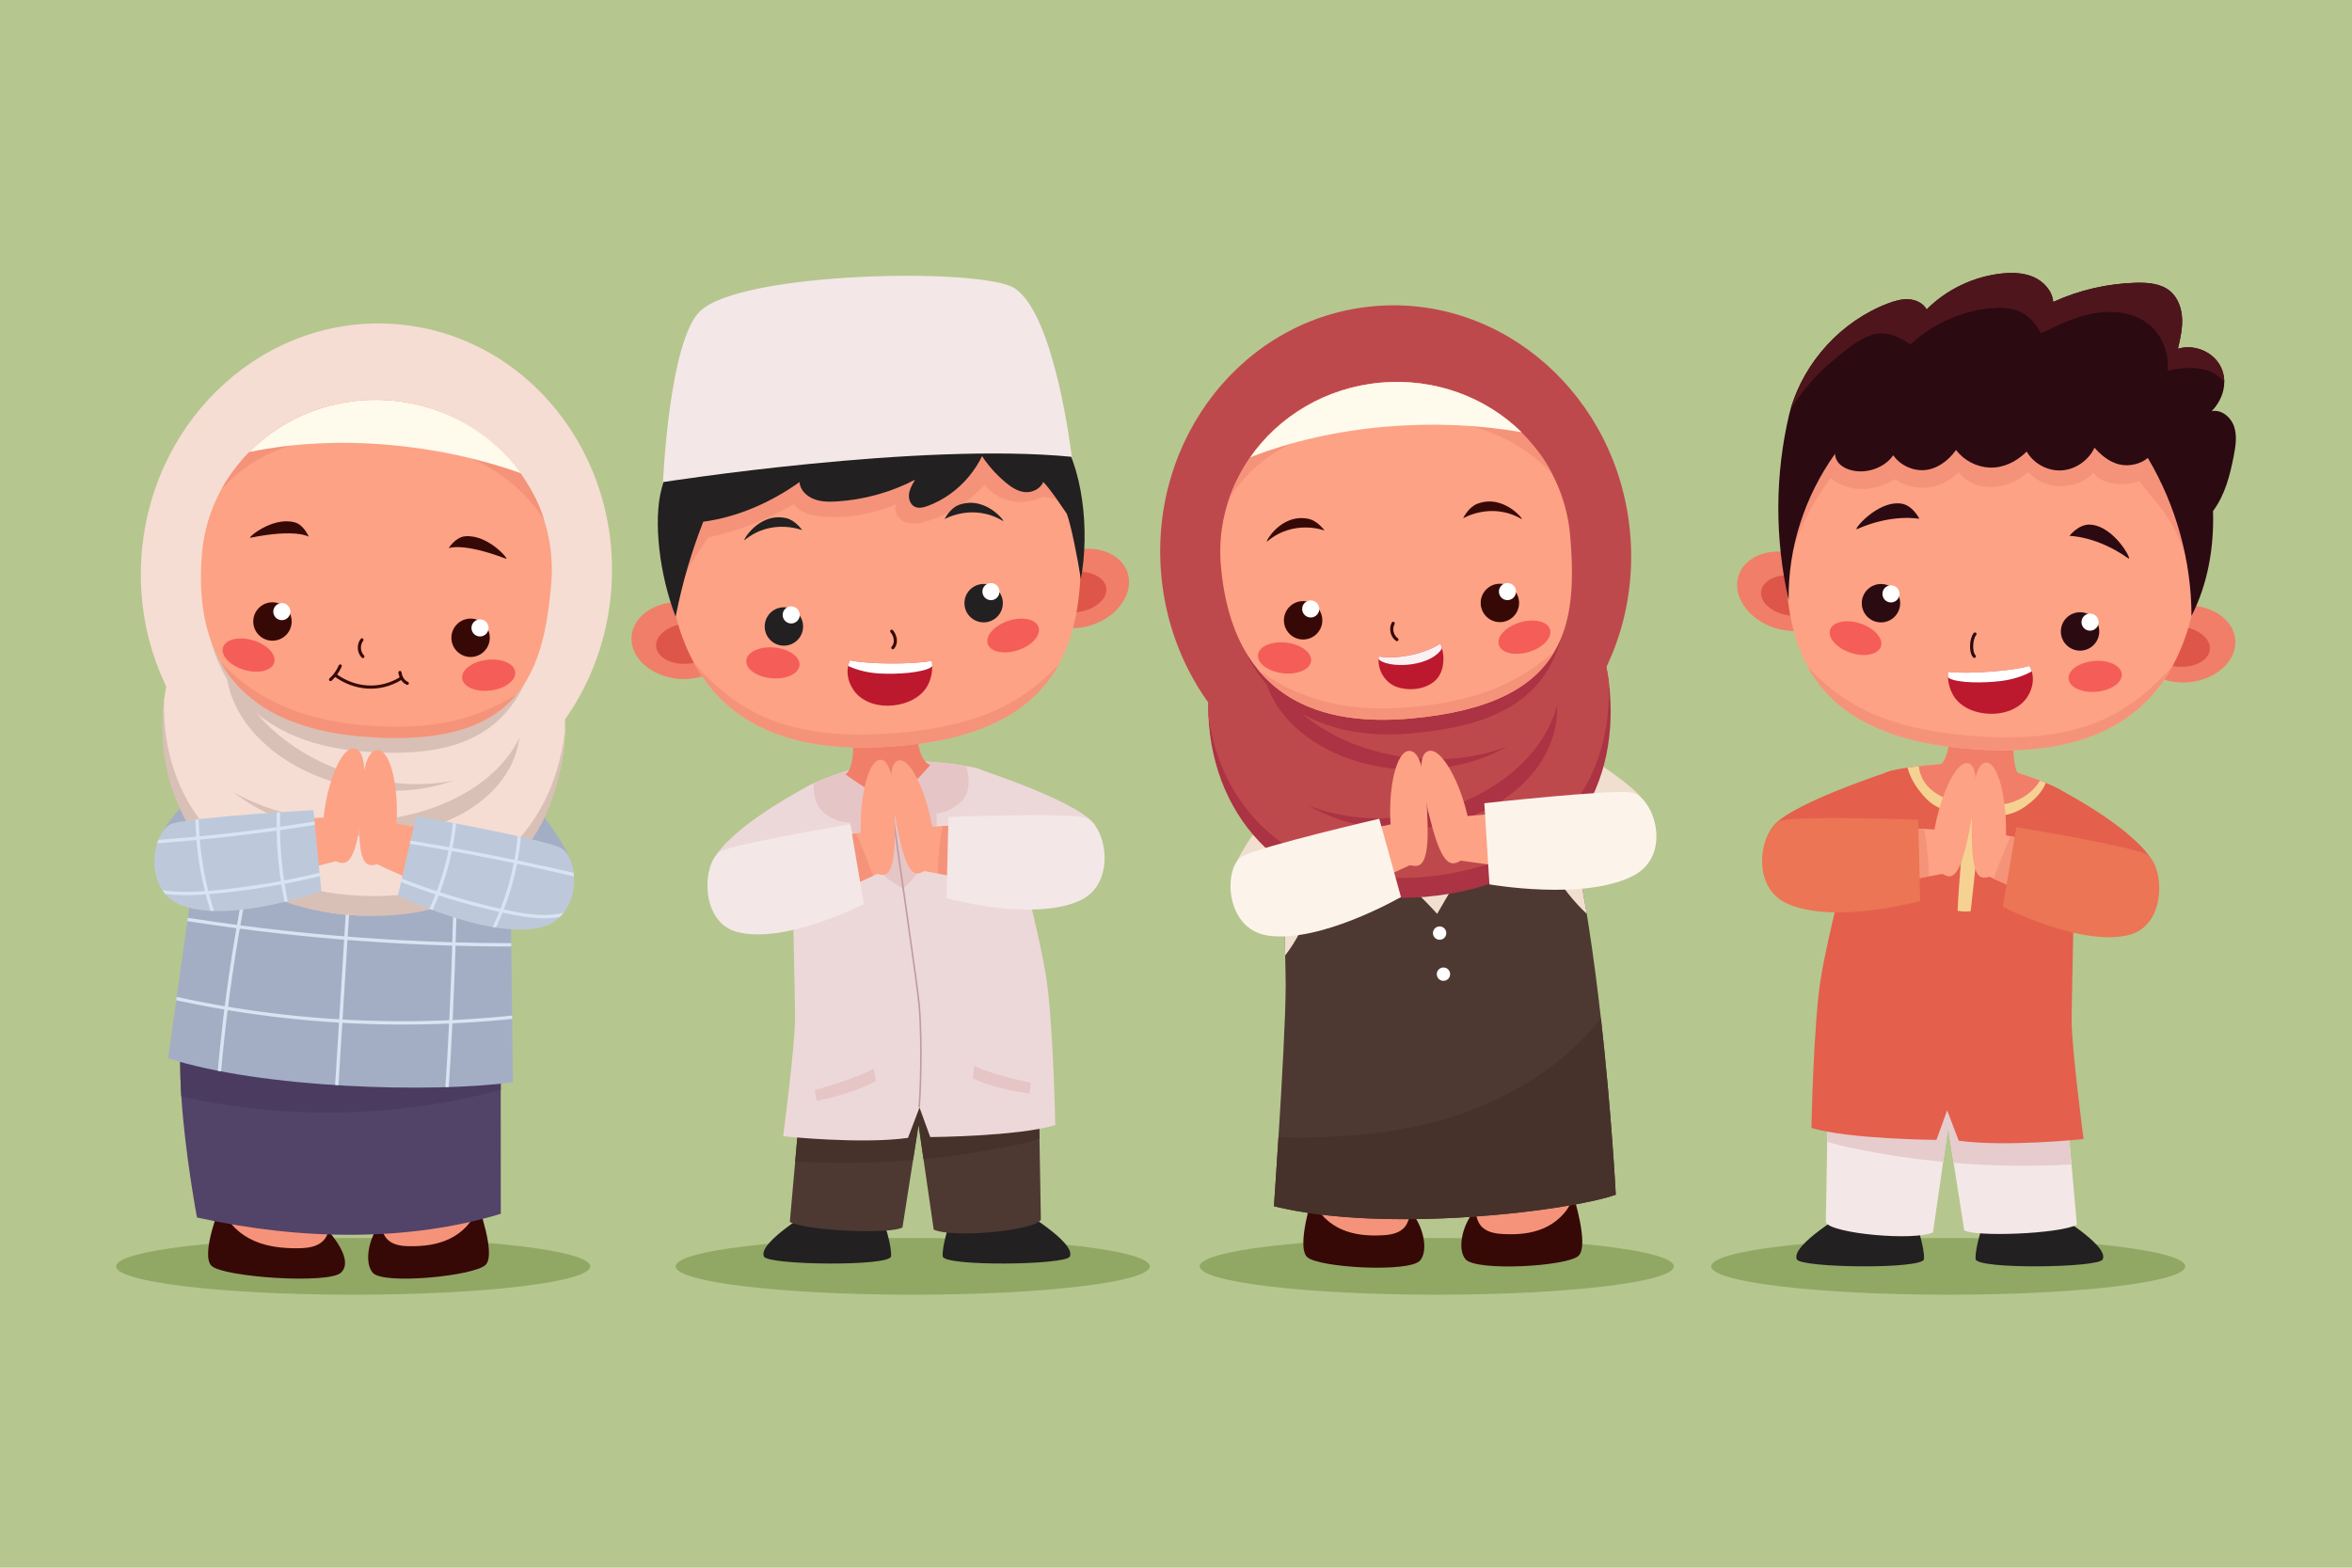 <?xml version="1.0" encoding="utf-8"?>
<!-- Generator: Adobe Illustrator 27.5.0, SVG Export Plug-In . SVG Version: 6.00 Build 0)  -->
<svg version="1.1" xmlns="http://www.w3.org/2000/svg" xmlns:xlink="http://www.w3.org/1999/xlink" x="0px" y="0px"
	 viewBox="0 0 750 500" style="enable-background:new 0 0 750 500;" xml:space="preserve">
<g id="Layer_2">
	<rect style="fill:#B6C68F;" width="750" height="500"/>
</g>
<g id="Layer_1">
	<g>
		<ellipse style="fill:#91A865;" cx="112.627" cy="403.889" rx="75.597" ry="9.05"/>
		<g>
			<g>
				<g>
					<path style="fill:#360906;" d="M70.345,384.223c0,0-6.516,15.897-2.907,19.496c3.599,3.599,37.532,5.963,41.355,2.129
						c3.886-3.886-2.183-11.659-7.475-16.951C96.027,383.616,70.345,384.223,70.345,384.223z"/>
					<path style="fill:#F5937A;" d="M104.737,392.592c-0.266,1.086-0.724,2.087-1.491,2.939c-1.948,2.183-5.185,2.555-8.113,2.587
						c-4.759,0.053-9.625-0.426-14.001-2.321c-4.376-1.885-8.241-5.324-9.838-9.806c7.134-0.735,14.31-0.703,21.487-0.341"/>
				</g>
				<g>
					<path style="fill:#360906;" d="M118.919,405.997c3.471,3.833,32.73,0.948,36.01-2.662c3.269-3.599-2.651-19.496-2.651-19.496
						s-11.84-0.309-20.39,1.427c-5.675,1.15-9.434,3.428-10.86,5.313C117.354,395.339,116.14,402.952,118.919,405.997z"/>
					<path style="fill:#F5937A;" d="M121.826,391.943c0.234,1.086,0.649,2.087,1.342,2.939c1.767,2.183,4.717,2.555,7.379,2.587
						c4.334,0.053,8.752-0.426,12.734-2.321c3.982-1.885,7.496-5.324,8.944-9.806c-6.474-0.735-12.99-0.703-19.527-0.341
						c-3.46,0.692-6.378,1.725-7.762,3.247C123.881,389.387,122.816,390.633,121.826,391.943z"/>
				</g>
			</g>
			<g>
				<g>
					<path style="fill:#524369;" d="M159.688,387.13c-28.876,8.795-63.278,8.656-96.881,1.171c0,0-3.844-20.528-4.983-38.64
						c-0.053-0.884-0.106-1.767-0.149-2.63c-0.479-9.934-0.032-17.238,0.575-22.189c0.681-5.611,1.565-8.209,1.565-8.209
						l35.414,6.719l64.439,12.234v12.01L159.688,387.13z"/>
					<path style="fill:#4B3B61;" d="M159.667,335.586v12.01c-33.028,8.891-68.453,9.625-101.843,2.076
						c-0.053-0.884-0.106-1.767-0.149-2.63c-0.479-9.934-0.032-17.238,0.575-22.189c12.33-0.5,24.649-0.99,36.979-1.48
						L159.667,335.586z"/>
				</g>
				<g>
					<path style="fill:#A3AEC5;" d="M155.185,238.225c0,0,27.609,30.739,27.183,38.555l-22.988,7.187L155.185,238.225z"/>
					<path style="fill:#A3AEC5;" d="M82.558,234.243c0,0-32.411,26.214-32.411,35.925l17.685,10.807L82.558,234.243z"/>
					<g>
						<path style="fill:#A3AEC5;" d="M70.164,219.187L53.608,337.523c29.792,9.615,84.275,11.18,109.946,7.634l-1.384-118.666
							L70.164,219.187z"/>
						<g>
							<g>
								<defs>
									<path id="SVGID_1_" d="M70.164,219.187L53.608,337.523c29.792,9.615,84.275,11.18,109.946,7.634l-1.384-118.666
										L70.164,219.187z"/>
								</defs>
								<clipPath id="SVGID_00000171707684383150434370000014598820320041961660_">
									<use xlink:href="#SVGID_1_"  style="overflow:visible;"/>
								</clipPath>
								<g style="clip-path:url(#SVGID_00000171707684383150434370000014598820320041961660_);">
									
										<rect x="55.299" y="297.688" transform="matrix(0.062 -0.998 0.998 0.062 -194.095 389.809)" style="fill:#D8E4F2;" width="110.292" height="1.065"/>
									<path style="fill:#D8E4F2;" d="M141.694,366.155l-1.065-0.085c3.045-37.82,4.451-76.225,4.163-114.152l1.065-0.011
										C146.145,289.865,144.75,328.303,141.694,366.155z"/>
									<path style="fill:#D8E4F2;" d="M69.398,356.433l-1.065-0.064c2.13-34.679,7.581-69.336,16.205-102.993l1.033,0.266
										C76.968,287.235,71.527,321.818,69.398,356.433z"/>
									<path style="fill:#D8E4F2;" d="M128.406,326.77c-26.991,0-53.887-3.205-80.367-9.615l0.256-1.033
										c40.854,9.881,82.71,12.138,124.384,6.697l0.138,1.054C158.017,325.801,143.195,326.77,128.406,326.77z"/>
									<path style="fill:#D8E4F2;" d="M163.5,301.876c-36.862,0-73.872-3.066-110.191-9.136l0.181-1.054
										c40.514,6.772,81.868,9.796,122.936,8.997l0.021,1.065C172.135,301.833,167.823,301.876,163.5,301.876z"/>
								</g>
							</g>
						</g>
					</g>
				</g>
			</g>
			<g>
				<g>
					
						<ellipse transform="matrix(0.082 -0.997 0.997 0.082 -124.096 327.921)" style="fill:#F5DDD3;" cx="115.958" cy="231.324" rx="60.689" ry="64.149"/>
					<path style="fill:#D8C0B6;" d="M179.897,236.564c-2.747,33.401-25.405,58.806-68.911,55.229
						c-40.95-3.365-61.702-32.336-58.955-65.748c0.085-0.99,0.181-1.97,0.319-2.939c4.259-31.9,34.327-55.101,68.591-52.279
						c34.264,2.822,60.148,30.633,59.125,62.81C180.036,234.605,179.982,235.585,179.897,236.564z"/>
					<path style="fill:#F5DDD3;" d="M180.068,233.636c-3.961,31.708-26.534,55.292-68.559,51.832
						c-39.555-3.258-60.275-30.409-59.157-62.362c4.259-31.9,34.327-55.101,68.591-52.279
						C155.206,173.637,181.09,201.459,180.068,233.636z"/>
				</g>
				
					<ellipse transform="matrix(0.082 -0.997 0.997 0.082 -71.782 287.128)" style="fill:#F5DDD3;" cx="119.971" cy="182.529" rx="79.321" ry="75.062"/>
				<g>
					<path style="fill:#D8C0B6;" d="M72.539,207.763c-3.482,19.197,14.96,38.618,41.184,43.378
						c11.148,2.023,21.923,1.065,30.878-2.183c-10.126,2.034-21.859,1.384-33.529-2.449c-21.689-7.113-36.649-23.105-38.459-39.098
						C72.581,207.528,72.56,207.646,72.539,207.763z"/>
					<path style="fill:#D8C0B6;" d="M65.522,182.145c2.555-31.059,28.631-56.9,58.966-54.409
						c32.666,2.683,51.96,30.665,49.404,61.723c-3.301,40.109-20.283,53.355-58.614,50.192
						C78.917,236.671,62.967,213.214,65.522,182.145z"/>
					<path style="fill:#D8C0B6;" d="M165.576,235.702c-3.12,21.018-29.6,34.508-59.147,30.122
						c-12.564-1.863-23.669-6.665-32.038-13.182c10.041,5.686,22.732,9.157,36.489,9.338c25.565,0.341,47.136-10.829,54.739-26.672
						C165.619,235.435,165.598,235.574,165.576,235.702z"/>
				</g>
				<g>
					<g>
						<path style="fill:#FDA285;" d="M175.787,185.914c-0.894,10.903-2.577,20.965-6.814,29.132c-0.011,0-0.011,0.011-0.011,0.021
							c-1.203,2.321-2.619,4.493-4.291,6.484c-8.348,10.009-22.967,15.513-48.989,13.373c-24.148-1.991-38.224-11.009-45.412-23.872
							c-0.841-1.469-1.565-3.003-2.215-4.578c-3.62-8.763-4.568-18.942-3.673-29.728c0.948-11.574,5.654-21.976,12.873-30.196
							c0.703-0.809,1.448-1.597,2.204-2.364c11.212-11.361,27.502-17.888,45.05-16.44c17.377,1.427,32.273,10.371,41.493,23.212
							l0.011,0.011c0.618,0.852,1.203,1.714,1.767,2.598C173.711,162.958,176.756,174.17,175.787,185.914z"/>
						<path style="fill:#F5937A;" d="M173.498,165.843c-7.453-11.51-21.519-23.744-50.064-26.097
							c-34.083-2.8-46.498,9.785-52.758,16.142c2.854-5.217,7.932-10.86,8.763-11.702c11.212-11.361,27.502-17.888,45.049-16.44
							c17.377,1.427,32.273,10.371,41.493,23.212l0.011,0.011C169.75,156.761,171.731,159.987,173.498,165.843z"/>
						<path style="fill:#FEFAEC;" d="M166.13,150.948c-26.033-9.359-58.412-12.628-86.671-6.782
							c11.222-11.361,27.545-17.877,45.113-16.429C141.971,129.174,156.888,138.117,166.13,150.948z"/>
						<path style="fill:#F5937A;" d="M164.661,221.54c-8.348,10.009-22.967,15.513-48.989,13.373
							c-24.148-1.991-38.224-11.009-45.412-23.872c9.295,10.051,23.456,18.441,45.635,20.262
							C137.989,233.125,151.469,229.537,164.661,221.54z"/>
					</g>
					<g>
						<g>
							<g>
								<g>
									<circle style="fill:#360906;" cx="150.063" cy="203.418" r="6.122"/>
									<circle style="fill:#FFFFFF;" cx="153.066" cy="200.267" r="2.726"/>
								</g>
								<path style="fill:#360906;" d="M143.068,174.841c0,0,2.151-3.535,5.26-3.801c7.379-0.639,14.193,7.613,13.043,7.166
									C147.401,172.903,143.068,174.841,143.068,174.841z"/>
							</g>
							<g>
								<g>
									<circle style="fill:#360906;" cx="86.881" cy="198.223" r="6.122"/>
									<circle style="fill:#FFFFFF;" cx="89.873" cy="195.071" r="2.726"/>
								</g>
								<path style="fill:#360906;" d="M98.455,171.178c0,0-1.544-3.833-4.568-4.61c-7.176-1.842-15.247,5.185-14.033,4.94
									C94.494,168.559,98.455,171.178,98.455,171.178z"/>
							</g>
						</g>
						<g>
							
								<ellipse transform="matrix(0.283 -0.959 0.959 0.283 -143.499 225.852)" style="fill:#F55D58;" cx="79.291" cy="208.893" rx="4.919" ry="8.518"/>
							
								<ellipse transform="matrix(0.993 -0.122 0.122 0.993 -25.147 20.672)" style="fill:#F55D58;" cx="155.817" cy="215.184" rx="8.518" ry="4.919"/>
						</g>
						<g>
							<g>
								<path style="fill:none;stroke:#360906;stroke-linecap:round;stroke-miterlimit:10;" d="M106.962,215.376
									c6.25,4.504,14.108,5.121,20.784,1.054"/>
								<path style="fill:none;stroke:#360906;stroke-linecap:round;stroke-miterlimit:10;" d="M108.495,212.405
									c-0.745,1.704-1.81,3.194-3.088,4.323"/>
								<path style="fill:none;stroke:#360906;stroke-linecap:round;stroke-miterlimit:10;" d="M127.533,214.481
									c0.192,1.576,1.118,2.939,2.342,3.45"/>
							</g>
							<path style="fill:none;stroke:#360906;stroke-linecap:round;stroke-miterlimit:10;" d="M115.416,204.079
								c-1.203,1.523-1.075,3.94,0.298,5.313"/>
						</g>
					</g>
				</g>
			</g>
			<g>
				<g>
					<g>
						<path style="fill:#FDA285;" d="M114.756,258.892c0.532-10.797,1.693-19.847,5.75-19.645
							c4.057,0.202,6.516,11.584,5.973,22.381c-0.532,10.797-4.067,14.406-8.124,14.289
							C114.969,275.821,114.224,269.699,114.756,258.892z"/>
						<polygon style="fill:#FDA285;" points="124.094,262.161 136.03,264.642 132.537,281.241 118.759,274.991 						"/>
					</g>
					<g>
						<path style="fill:#BDC9DB;" d="M132.708,260.276l-5.792,25.266c0,0,27.545,13.757,44.794,10.392
							c14.246-2.779,13.341-22.711,6.793-25.66C171.954,267.325,132.708,260.276,132.708,260.276z"/>
						<g>
							<g>
								<defs>
									<path id="SVGID_00000026867827816764037430000011415362622201194430_" d="M132.708,260.276l-5.792,25.266
										c0,0,27.545,13.757,44.794,10.392c14.246-2.779,13.341-22.711,6.793-25.66
										C171.954,267.325,132.708,260.276,132.708,260.276z"/>
								</defs>
								<clipPath id="SVGID_00000090979868068078178760000014734252836415911557_">
									<use xlink:href="#SVGID_00000026867827816764037430000011415362622201194430_"  style="overflow:visible;"/>
								</clipPath>
								<g style="clip-path:url(#SVGID_00000090979868068078178760000014734252836415911557_);">
									<path style="fill:#D8E4F2;" d="M173.519,292.879c-3.929,0-7.879-0.66-12.468-1.629
										c-12.138-2.587-24.127-6.261-35.626-10.924l0.405-0.99c11.446,4.632,23.371,8.294,35.456,10.871
										c5.1,1.086,9.391,1.778,13.714,1.576c3.535-0.16,8.603-1.033,12.702-4.312l0.66,0.831c-4.323,3.46-9.636,4.376-13.32,4.546
										C174.531,292.868,174.02,292.879,173.519,292.879z"/>
									<path style="fill:#D8E4F2;" d="M189.736,281.113c-20.475-4.983-41.408-9.189-62.213-12.479l0.17-1.054
										c20.837,3.301,41.791,7.496,62.298,12.5L189.736,281.113z"/>
									<path style="fill:#D8E4F2;" d="M136.083,294.071l-0.948-0.49c5.526-10.669,8.837-22.658,9.583-34.647l1.065,0.064
										C145.027,271.136,141.673,283.264,136.083,294.071z"/>
									<path style="fill:#D8E4F2;" d="M156.718,298.703l-0.937-0.49c5.909-11.233,9.221-23.872,9.583-36.563l1.065,0.032
										C166.056,274.522,162.702,287.331,156.718,298.703z"/>
								</g>
							</g>
						</g>
					</g>
				</g>
				<g>
					<g>
						<path style="fill:#FDA285;" d="M115.32,259.041c1.278-10.733,1.661-19.858-2.374-20.337
							c-4.035-0.479-8.358,10.328-9.647,21.061c-1.278,10.733,1.586,14.885,5.611,15.45
							C112.275,275.683,114.043,269.774,115.32,259.041z"/>
						<polygon style="fill:#FDA285;" points="105.567,260.691 93.387,261.128 94.047,278.079 108.676,274.235 						"/>
					</g>
					<g>
						<path style="fill:#BDC9DB;" d="M99.935,258.381l2.545,25.788c0,0-27.95,10.264-44.049,4.802
							c-13.288-4.504-10.062-24.18-3.45-26.299C61.593,260.542,99.935,258.381,99.935,258.381z"/>
						<g>
							<g>
								<defs>
									<path id="SVGID_00000086662170834829337240000001443653769372937874_" d="M99.935,258.381l2.545,25.788
										c0,0-27.95,10.264-44.049,4.802c-13.288-4.504-10.062-24.18-3.45-26.299C61.593,260.542,99.935,258.381,99.935,258.381z"/>
								</defs>
								<clipPath id="SVGID_00000059291433234689501420000001209684980874161074_">
									<use xlink:href="#SVGID_00000086662170834829337240000001443653769372937874_"  style="overflow:visible;"/>
								</clipPath>
								<g style="clip-path:url(#SVGID_00000059291433234689501420000001209684980874161074_);">
									<path style="fill:#D8E4F2;" d="M46.005,269.263l-0.075-1.065c19.389-1.299,38.938-3.578,58.103-6.782l0.181,1.054
										C85.007,265.674,65.426,267.953,46.005,269.263z"/>
									<path style="fill:#D8E4F2;" d="M59.378,285.521c-5.366,0-10.701-0.649-15.631-2.673l0.405-0.99
										c7.741,3.184,16.567,2.864,24.947,2.044c12.064-1.182,24.138-3.29,35.882-6.282l0.266,1.033
										c-11.797,3.003-23.925,5.121-36.042,6.303C65.969,285.276,62.669,285.521,59.378,285.521z"/>
									<path style="fill:#D8E4F2;" d="M91.598,291.505c-2.854-11.797-3.918-23.925-3.162-36.042l1.065,0.064
										c-0.756,12.01,0.298,24.031,3.13,35.722L91.598,291.505z"/>
									<path style="fill:#D8E4F2;" d="M68.099,293.4c-4.334-12.213-6.293-25.522-5.686-38.469l1.065,0.053
										c-0.607,12.809,1.342,25.969,5.622,38.065L68.099,293.4z"/>
								</g>
							</g>
						</g>
					</g>
				</g>
			</g>
		</g>
	</g>
	<g>
		<ellipse style="fill:#91A865;" cx="458.148" cy="403.889" rx="75.597" ry="9.05"/>
		<g>
			<g>
				<g>
					<path style="fill:#360906;" d="M467.305,401.611c3.311,3.982,32.656,2.332,36.095-1.129c3.418-3.46-1.821-19.591-1.821-19.591
						s-11.819-0.809-20.433,0.564c-5.728,0.916-9.561,3.024-11.084,4.845C466.198,390.899,464.664,398.459,467.305,401.611z"/>
					<path style="fill:#F5937A;" d="M470.797,384.5c-0.788,2.577,0.564,5.302,1.214,6.186c1.682,2.257,4.6,2.758,7.262,2.896
						c4.334,0.234,8.763-0.053,12.82-1.778c4.057-1.714,7.709-5.004,9.359-9.423c-6.442-1.012-12.958-1.256-19.496-1.171
						C478.463,381.764,471.851,383.233,470.797,384.5z"/>
				</g>
				<g>
					<path style="fill:#360906;" d="M452.856,402.005c-3.311,3.982-32.656,2.332-36.095-1.129
						c-3.418-3.46,1.821-19.591,1.821-19.591s11.819-0.809,20.433,0.564c5.728,0.916,9.561,3.024,11.084,4.845
						C453.974,391.293,455.507,398.842,452.856,402.005z"/>
					<path style="fill:#F5937A;" d="M449.364,384.894c0.788,2.577-0.564,5.302-1.214,6.186c-1.682,2.257-4.6,2.758-7.262,2.896
						c-4.334,0.234-8.763-0.053-12.82-1.778c-4.057-1.714-7.709-5.004-9.359-9.423c6.442-1.012,12.958-1.256,19.496-1.171
						C441.698,382.158,448.31,383.627,449.364,384.894z"/>
				</g>
				<g>
					<g>
						<path style="fill:#F0DFCF;" d="M421.116,238.385c0,0-24.074,28.525-26.949,37.192l24.564,9.423L421.116,238.385z"/>
						<path style="fill:#F0DFCF;" d="M493.306,233.072c0,0,28.28,16.642,30.846,22.594l-19.804,13.458L493.306,233.072z"/>
						<g>
							<g>
								<g>
									<path style="fill:#4D3932;" d="M515.24,381.04c-14.363,5.143-73.297,12.532-109.009,3.684c0,0,0.671-9.625,1.448-21.998
										c1.054-16.834,2.3-38.736,2.3-48.457c0-1.853-0.064-5.217-0.16-9.561c-0.213-9.391-0.618-23.361-1.012-36.595v-0.011
										c-0.586-19.102-1.161-36.67-1.161-36.67l83.05-6.388c0,0,4.227,13.395,8.859,33.742c2.193,9.572,4.461,20.688,6.42,32.677
										c0.213,1.288,0.426,2.587,0.628,3.897c1.523,9.796,2.811,19.836,3.897,29.43C513.909,355.113,515.24,381.04,515.24,381.04z
										"/>
								</g>
								<g>
									<path style="fill:#F0DFCF;" d="M473.033,260.244c-2.949,12.511-8.23,19.794-14.757,31.218
										c-9.955-11.073-19.41-17.323-29.43-28.344c14.385-3.439,28.876-6.41,43.452-8.923
										C472.692,255.591,473.757,257.156,473.033,260.244z"/>
									<path style="fill:#F0DFCF;" d="M505.977,291.463c-8.443-7.954-14.555-18.378-17.26-29.653
										c3.365-1.107,7.017-2.098,10.839-3.024C501.749,268.357,504.017,279.473,505.977,291.463z"/>
									<path style="fill:#F0DFCF;" d="M422.479,260.617c-0.82,9.519-1.65,19.134-4.525,28.237
										c-1.799,5.675-4.472,11.19-8.135,15.854c-0.213-9.391-0.618-23.361-1.012-36.595v-0.011
										C414.291,265.057,419.508,262.161,422.479,260.617z"/>
								</g>
							</g>
							<path style="fill:#47312B;" d="M515.24,381.04c-14.363,5.143-73.297,12.532-109.009,3.684c0,0,0.671-9.625,1.448-21.998
								c17.771,0.426,35.488-0.799,52.535-5.664c19.4-5.547,37.958-16.631,50.288-32.273
								C513.909,355.113,515.24,381.04,515.24,381.04z"/>
						</g>
					</g>
					<g>
						<circle style="fill:#FFFFFF;" cx="459.064" cy="297.606" r="2.129"/>
						<circle style="fill:#FFFFFF;" cx="460.288" cy="310.702" r="2.129"/>
					</g>
				</g>
			</g>
			<g>
				<g>
					<g>
						<g>
							
								<ellipse transform="matrix(0.996 -0.088 0.088 0.996 -18.069 40.328)" style="fill:#F5DDD3;" cx="449.38" cy="225.55" rx="64.149" ry="60.688"/>
							<path style="fill:#AB3343;" d="M513.302,219.933c2.939,33.391-15.087,62.256-58.572,66.089
								c-40.929,3.609-66.291-21.433-69.23-54.824c-0.085-0.99-0.149-1.97-0.181-2.96c-1.203-32.166,24.51-60.116,58.763-63.129
								s64.46,20.017,68.9,51.906C513.11,217.963,513.217,218.942,513.302,219.933z"/>
							<path style="fill:#BE494C;" d="M512.972,217.005c1.459,31.932-16.802,58.987-58.795,62.692
								c-39.545,3.482-64.545-19.772-68.857-51.459c-1.203-32.166,24.51-60.116,58.763-63.129
								C478.314,162.085,508.532,185.115,512.972,217.005z"/>
						</g>
						
							<ellipse transform="matrix(0.996 -0.088 0.088 0.996 -13.802 39.762)" style="fill:#BE494C;" cx="445.077" cy="176.776" rx="75.062" ry="79.321"/>
					</g>
					<path style="fill:#AB3343;" d="M402.611,209.7c-0.181,19.506,21.274,35.531,47.924,35.786
						c11.329,0.106,21.785-2.662,30.068-7.379c-9.636,3.716-21.316,5.058-33.465,3.258c-22.583-3.343-40.035-16.567-44.517-32.028
						C402.621,209.456,402.621,209.583,402.611,209.7z"/>
					<path style="fill:#AB3343;" d="M391.367,185.637c-2.736-31.048,18.59-60.925,48.904-63.597
						c32.645-2.875,56.4,21.433,59.136,52.471c3.535,40.088-10.967,56.016-49.277,59.392
						C413.791,237.107,394.103,216.685,391.367,185.637z"/>
					<path style="fill:#AB3343;" d="M496.511,225.427c0.479,20.944-21.178,38.437-48.371,39.055
						c-11.563,0.266-22.264-2.566-30.793-7.528c9.892,3.865,21.817,5.153,34.189,3.056c22.988-3.886,40.599-18.314,44.954-34.977
						C496.5,225.171,496.511,225.299,496.511,225.427z"/>
				</g>
				<g>
					<g>
						<path style="fill:#FDA285;" d="M500.674,170.699c0.958,10.892,1.001,21.093-1.789,29.866c-0.011,0-0.011,0.011-0.011,0.021
							c-0.799,2.492-1.821,4.877-3.13,7.113c-6.527,11.276-20.007,19.176-46.029,21.465c-24.138,2.13-39.534-4.387-48.787-15.843
							c-1.075-1.31-2.055-2.694-2.96-4.131c-5.047-8.018-7.698-17.898-8.656-28.674c-1.022-11.574,1.853-22.615,7.57-31.942
							c0.564-0.916,1.15-1.821,1.767-2.704c9.125-13.096,24.085-22.285,41.621-23.829c17.377-1.533,33.561,4.759,44.826,15.854
							l0.011,0.011c0.745,0.735,1.48,1.48,2.172,2.268C494.743,148.424,499.641,158.955,500.674,170.699z"/>
						<path style="fill:#F5937A;" d="M495.02,151.299c-9.295-10.083-25.235-19.762-53.759-17.249
							c-34.061,3.003-44.176,17.515-49.266,24.83c1.938-5.633,5.984-12.053,6.655-13.022c9.125-13.096,24.085-22.285,41.621-23.829
							c17.377-1.533,33.561,4.759,44.826,15.854l0.011,0.011C489.792,142.994,492.294,145.837,495.02,151.299z"/>
						<path style="fill:#FEFAEC;" d="M485.246,137.873c-27.236-4.823-59.711-2.566-86.575,7.986
							c9.146-13.096,24.127-22.275,41.685-23.818C457.754,120.496,473.97,126.789,485.246,137.873z"/>
						<path style="fill:#F5937A;" d="M495.744,207.699c-6.527,11.276-20.007,19.176-46.029,21.465
							c-24.138,2.13-39.534-4.387-48.787-15.843c10.86,8.337,26.235,14.204,48.414,12.255
							C471.415,223.627,484.085,217.803,495.744,207.699z"/>
					</g>
					<g>
						<g>
							<g>
								<circle style="fill:#360906;" cx="478.282" cy="192.303" r="6.122"/>
								<circle style="fill:#FFFFFF;" cx="480.699" cy="188.682" r="2.726"/>
							</g>
							<path style="fill:#360906;" d="M466.56,165.311c0,0,1.629-3.524,4.536-4.642c8.486-3.237,15.141,5.473,14.065,4.855
								C475.461,159.934,466.56,165.311,466.56,165.311z"/>
						</g>
						<g>
							<path style="fill:#360906;" d="M422.362,169.208c0,0-2.215-3.194-5.281-3.769c-8.923-1.704-13.948,8.039-13.001,7.24
								C412.651,165.471,422.362,169.208,422.362,169.208z"/>
							<g>
								<circle style="fill:#360906;" cx="415.537" cy="197.839" r="6.122"/>
								<circle style="fill:#FFFFFF;" cx="417.954" cy="194.219" r="2.726"/>
							</g>
						</g>
						<g>
							
								<ellipse transform="matrix(0.117 -0.993 0.993 0.117 153.518 591.894)" style="fill:#F55D58;" cx="409.449" cy="209.658" rx="4.919" ry="8.518"/>
							
								<ellipse transform="matrix(0.958 -0.288 0.288 0.958 -37.878 148.769)" style="fill:#F55D58;" cx="485.941" cy="202.931" rx="8.518" ry="4.919"/>
						</g>
						<path style="fill:none;stroke:#360906;stroke-linecap:round;stroke-miterlimit:10;" d="M444.253,198.808
							c-0.937,1.704-0.394,4.057,1.193,5.185"/>
						<g>
							<path style="fill:#BC192E;" d="M457.637,217.09c-3.109,2.843-8.252,3.365-12.234,2.002c-3.343-1.15-5.941-4.717-5.814-8.816
								c0.011-0.298,0.032-0.586,0.075-0.894c6.932,1.065,15.3-1.224,19.613-4.11c0.213,0.458,0.394,0.969,0.543,1.501
								C460.789,210.169,460.32,214.641,457.637,217.09z"/>
							<path style="fill:#FAF2F2;" d="M459.82,206.772c-1.501,2.619-5.132,4.365-9.348,5.036c-3.546,0.554-8.593,0.447-10.882-1.533
								c0.011-0.298,0.032-0.586,0.075-0.894c6.932,1.065,15.3-1.224,19.613-4.11C459.49,205.729,459.671,206.24,459.82,206.772z"/>
						</g>
					</g>
				</g>
			</g>
			<g>
				<g>
					<g>
						<path style="fill:#FDA285;" d="M455.72,259.978c-2.555-10.509-4.014-19.517-0.075-20.475c3.94-0.958,9.54,9.253,12.096,19.762
							c2.555,10.509,0.202,14.97-3.727,16.014C460.735,276.141,458.276,270.476,455.72,259.978z"/>
						<polygon style="fill:#FDA285;" points="465.591,260.446 477.739,259.435 479.113,276.332 464.132,274.267 						"/>
					</g>
					<path style="fill:#FCF4EB;" d="M473.321,256.187l1.629,25.873c0,0,30.313,5.356,45.901-2.779
						c12.862-6.708,6.335-25.565-0.788-26.534C512.94,251.79,473.321,256.187,473.321,256.187z"/>
				</g>
				<g>
					<g>
						<path style="fill:#FDA285;" d="M455.082,259.137c-0.575-10.797-1.767-19.847-5.814-19.634
							c-4.046,0.213-6.474,11.606-5.899,22.402c0.575,10.797,4.11,14.395,8.167,14.268
							C454.922,276.066,455.657,269.933,455.082,259.137z"/>
						<polygon style="fill:#FDA285;" points="445.754,262.437 433.829,264.95 437.375,281.539 451.131,275.246 						"/>
					</g>
					<path style="fill:#FCF4EB;" d="M439.813,261.128l6.921,24.968c0,0-25.788,14.896-42.579,12.266
						c-13.863-2.172-14.055-22.094-7.9-25.32C402.408,269.816,439.813,261.128,439.813,261.128z"/>
				</g>
			</g>
		</g>
	</g>
	<g>
		<ellipse style="fill:#91A865;" cx="291.046" cy="403.889" rx="75.597" ry="9.05"/>
		<g>
			<g>
				<g>
					<path style="fill:#222021;" d="M260.233,385.309c0,0-18.803,10.892-16.621,15.471c1.299,2.736,40.301,3.205,40.535-0.096
						c0.266-3.599-2.481-11.489-2.481-11.489L260.233,385.309z"/>
					<path style="fill:#222021;" d="M324.522,385.309c0,0,18.803,10.892,16.621,15.471c-1.299,2.736-40.301,3.205-40.535-0.096
						c-0.266-3.599,2.481-11.489,2.481-11.489L324.522,385.309z"/>
					<g>
						<path style="fill:#4D3932;" d="M331.911,389.015c-2.108,3.61-28.237,5.931-34.178,3.152l-3.247-22.487l-1.576-10.924
							l-1.757,11.222l-3.375,21.487c-3.141,2.204-30.271,1.256-35.925-1.746l1.714-19.229l2.939-32.826l1.501-16.834l56.123,7.549
							l16.759,2.247l0.575,32.592L331.911,389.015z"/>
						<path style="fill:#47312B;" d="M331.464,363.216c-2.758,0.905-5.622,1.576-8.433,2.151
							c-9.434,1.948-18.963,3.386-28.546,4.312l-1.576-10.924l-1.757,11.222c-12.49,1.054-25.064,1.224-37.586,0.511l2.939-32.826
							c19.283-2.555,38.501-5.654,57.624-9.285l16.759,2.247L331.464,363.216z"/>
					</g>
				</g>
				<g>
					<g>
						<path style="fill:#EDD8D9;" d="M336.501,358.84c-11.829,3.62-39.864,3.822-39.864,3.822l-3.428-9.423l-3.673,9.679
							c-14.981,2.108-39.811-0.522-39.811-0.522s3.801-28.748,3.801-37.799c0-12.681-1.959-65.376,0.596-71.061
							c0.532-1.171,2.545-2.449,5.281-3.716c0.82-0.383,1.704-0.767,2.63-1.139c8.571-3.482,20.933-6.58,20.933-6.58
							s13.533,0.511,22.679,1.81c0.884,0.128,1.714,0.256,2.492,0.394c2.449,0.426,4.344,0.937,5.196,1.523
							c6.57,4.525,17.568,49.308,20.177,65.29C335.84,325.407,336.501,358.84,336.501,358.84z"/>
						<path style="fill:#EDD8D9;" d="M267.728,274.874l-11.574-23.297c0,0-23.712,12.415-28.855,23.02L267.728,274.874z"/>
						<path style="fill:#E6C5C6;" d="M307.827,253.951c-1.395,2.566-6.197,5.547-9.253,5.462
							c1.501,14.151-10.594,23.967-10.594,23.967s-14.459-7.23-16.951-21.082c-3.822,0.128-8.571-2.172-10.307-5.579
							c-1.139-2.247-1.342-4.483-1.32-6.9c0.82-0.383,1.704-0.767,2.63-1.139c8.571-3.482,20.933-6.58,20.933-6.58
							s13.533,0.511,22.679,1.81c0.884,0.128,1.714,0.256,2.492,0.394C308.913,247.414,309.477,250.906,307.827,253.951z"/>
						<path style="fill:#EDD8D9;" d="M310.233,269.859l0.458-25.022c0,0,36.531,11.776,38.736,19.112L310.233,269.859z"/>
					</g>
					<g>
						<path style="fill:none;stroke:#BF9BA0;stroke-width:0.5;stroke-linecap:round;stroke-miterlimit:10;" d="M284.147,255.623
							c2.47,18.729,8.422,58.561,8.986,65.205c0.66,7.741,0.735,21.306,0,32.145"/>
						<path style="fill:#E6C5C6;" d="M310.233,343.944c0,0,6.889,3.492,18.111,4.834l0.351-3.492c0,0-12.202-2.385-18.047-5.366
							L310.233,343.944z"/>
						<path style="fill:#E6C5C6;" d="M279.334,344.774c0,0-7.049,4.057-18.889,6.335l-0.649-3.46c0,0,12.788-3.397,18.782-6.857
							L279.334,344.774z"/>
					</g>
				</g>
			</g>
			<path style="fill:#F07E69;" d="M272.019,234.307c0,0,0.767,11.02-2.46,12.639c0,0,10.701,7.89,14.268,7.89
				c3.737,0,12.798-10.839,12.798-10.839s-4.163-0.958-4.163-11.425L272.019,234.307z"/>
			<g>
				<g>
					
						<ellipse transform="matrix(0.948 -0.318 0.318 0.948 -41.802 119.321)" style="fill:#F07E69;" cx="344.44" cy="187.65" rx="15.97" ry="12.244"/>
					
						<ellipse transform="matrix(0.991 -0.134 0.134 0.991 -22.188 47.529)" style="fill:#DE5649;" cx="342.795" cy="188.967" rx="9.998" ry="6.431"/>
				</g>
				<g>
					
						<ellipse transform="matrix(0.091 -0.996 0.996 0.091 -6.011 402.154)" style="fill:#F07E69;" cx="217.329" cy="204.371" rx="12.244" ry="15.971"/>
					
						<ellipse transform="matrix(0.995 -0.098 0.098 0.995 -19.096 22.521)" style="fill:#DE5649;" cx="219.248" cy="205.257" rx="9.998" ry="6.431"/>
				</g>
				<g>
					<path style="fill:#FDA285;" d="M344.465,170.113c0.788,15.95-0.543,30.399-6.878,41.855
						c-8.23,14.896-24.915,24.745-56.389,26.31c-31.847,1.576-50.256-9.231-59.881-26.81c-5.452-9.955-8.092-22.083-8.742-35.36
						c-1.821-36.702,23.818-68.868,62.043-70.763C312.831,103.449,342.644,133.401,344.465,170.113z"/>
					<path style="fill:#F5937A;" d="M216.088,188.714c2.577-6.197,5.877-12.085,9.838-17.323
						c9.455-1.927,18.537-5.675,27.311-10.616c1.576,2.609,4.919,3.503,7.954,3.854c8.284,0.948,16.823-0.479,24.574-3.79
						c-1.001,2.172,0.671,4.845,2.907,5.696c2.236,0.862,4.738,0.373,7.027-0.319c7.123-2.172,13.629-6.335,18.218-11.606
						c2.172,2.726,5.345,4.632,8.774,5.239c3.428,0.618,7.07-0.053,9.828-1.363c4.195,0.053,8.284,2.417,10.435,6.016
						c-1.395-7.123-3.247-14.981-9.242-19.07c-2.3-1.576-5.015-2.417-7.677-3.237c-13.118-4.057-26.342-8.135-40.013-9.519
						c-12.607-1.288-25.447-0.245-37.671,3.056c-7.421,2.002-14.875,5.004-20.124,10.605c-4.6,4.908-7.113,11.372-9.508,17.664
						C216.12,170.795,213.49,177.833,216.088,188.714z"/>
					<path style="fill:#F5937A;" d="M337.576,211.968c-8.231,14.896-24.915,24.745-56.389,26.31
						c-31.847,1.576-50.256-9.231-59.881-26.81c12.521,13.98,27.279,24.489,60.51,22.573
						C313.949,232.188,327.099,222.818,337.576,211.968z"/>
				</g>
				<g>
					<g>
						<g>
							<circle style="fill:#222021;" cx="313.662" cy="192.377" r="6.122"/>
							<circle style="fill:#FFFFFF;" cx="315.993" cy="188.693" r="2.726"/>
						</g>
						<path style="fill:#222021;" d="M301.215,165.556c0,0,1.693-3.492,4.632-4.546c8.55-3.066,15.024,5.792,13.959,5.143
							C310.233,160.36,301.215,165.556,301.215,165.556z"/>
					</g>
					<g>
						<path style="fill:#222021;" d="M255.793,169.091c0,0-2.161-3.226-5.207-3.865c-8.891-1.863-14.087,7.783-13.128,7.006
							C246.157,165.173,255.793,169.091,255.793,169.091z"/>
						<g>
							<circle style="fill:#222021;" cx="249.968" cy="199.809" r="6.122"/>
							<circle style="fill:#FFFFFF;" cx="252.3" cy="196.125" r="2.726"/>
						</g>
					</g>
					<g>
						
							<ellipse transform="matrix(0.09 -0.996 0.996 0.09 13.592 437.939)" style="fill:#F55D58;" cx="246.542" cy="211.528" rx="4.919" ry="8.518"/>
						
							<ellipse transform="matrix(0.95 -0.314 0.314 0.95 -47.294 111.429)" style="fill:#F55D58;" cx="322.832" cy="202.771" rx="8.518" ry="4.919"/>
					</g>
					<g>
						<path style="fill:none;stroke:#360906;stroke-linecap:round;stroke-miterlimit:10;" d="M284.349,201.321
							c1.256,1.469,1.672,3.844,0.351,5.26"/>
						<g>
							<path style="fill:#BC192E;" d="M297.147,210.765c0.075,0.564,0.117,1.118,0.117,1.693c0.032,2.8-0.809,5.664-2.513,7.741
								c-2.044,2.492-5.143,3.94-8.316,4.546c-4.248,0.831-8.944,0.181-12.298-2.545c-2.864-2.311-4.451-6.293-3.673-9.817
								c0.128-0.618,0.341-1.214,0.628-1.799C276.268,211.862,290.983,211.979,297.147,210.765z"/>
							<path style="fill:#FFFFFF;" d="M297.147,210.765c0.075,0.564,0.117,1.118,0.117,1.693c-0.149,0.192-0.298,0.319-0.437,0.405
								c-2.779,1.693-10.669,2.257-16.237,1.948c-3.482-0.192-6.974-0.937-10.136-2.417c0.128-0.618,0.341-1.214,0.628-1.799
								C276.268,211.862,290.983,211.979,297.147,210.765z"/>
						</g>
					</g>
				</g>
				<g>
					<path style="fill:#222021;" d="M315.77,137.468c-1.863,10.69-9.732,20.134-19.921,23.893c-1.363,0.5-2.928,0.894-4.216,0.224
						c-1.31-0.681-1.895-2.3-1.789-3.769c0.107-1.469,0.767-2.832,1.938-4.802c-7.677,3.982-16.195,6.357-24.819,6.91
						c-2.523,0.16-5.132,0.16-7.485-0.777c-2.353-0.937-4.408-2.981-4.525-5.398c-9.178,6.538-19.708,11.159-30.707,12.649
						c-3.822,9.913-6.484,18.75-8.805,30.271c-5.175-13.32-7.198-30.729-4.472-40.759c1.374-5.058,2.619-10.616,6.836-13.746
						c3.354-2.481,7.709-3.045,11.851-3.535C261.521,134.902,293.389,131.165,315.77,137.468z"/>
					<path style="fill:#222021;" d="M309.488,138.458c2.353,5.963,6.229,11.308,11.159,15.407c1.81,1.501,3.876,2.885,6.229,3.098
						c2.342,0.213,4.972-1.129,5.803-3.258c2.885,3.109,4.908,6.484,7.496,10.136c1.416,3.79,3.514,14.513,4.483,20.837
						c2.811-15.045,0.862-36.287-7.751-47.498C327.354,137.755,317.814,138.352,309.488,138.458z"/>
				</g>
				<path style="fill:#F4E7E7;" d="M211.414,153.759c0,0,81.847-12.841,130.357-8.06c0,0-5.271-45.305-18.207-53.748
					c-10.232-6.687-87.565-5.452-100.459,7.421C213.33,109.124,211.414,153.759,211.414,153.759z"/>
			</g>
			<g>
				<g>
					<g>
						<g>
							<path style="fill:#FDA285;" d="M306.326,263.14l0.681,16.94l-7.954-1.469l-4.323-0.799c-0.522,0.33-1.075,0.575-1.661,0.724
								c-3.056,0.767-5.132-4.962-7.144-15.545c-2.002-10.584-3.045-19.623,0.639-20.464c3.684-0.831,8.497,9.551,10.498,20.124
								c0.075,0.341,0.128,0.671,0.181,1.001l3.311-0.181L306.326,263.14z"/>
						</g>
						<path style="fill:#F5937A;" d="M306.326,263.14l0.681,16.94l-7.954-1.469c0.053-5.079,0.554-10.158,1.491-15.141
							L306.326,263.14z"/>
					</g>
					<path style="fill:#F4E7E7;" d="M302.45,260.564l-0.639,25.905c0,0,27.502,7.656,42.547,0.756
						c12.415-5.707,7.964-24.99,1.48-26.502C339.354,259.211,302.45,260.564,302.45,260.564z"/>
				</g>
				<g>
					<g>
						<g>
							<path style="fill:#FDA285;" d="M285.371,262.129c0.16,10.807-0.724,16.908-3.854,16.908c-0.596,0-1.193-0.096-1.746-0.298
								l-1.331,0.596l-10.2,4.61l-2.704-16.695l7.443-1.427l1.501-0.287c-0.021-0.33-0.021-0.671-0.032-1.022
								c-0.149-10.818,2.481-22.115,6.239-22.2C284.424,242.239,285.222,251.311,285.371,262.129z"/>
						</g>
						<path style="fill:#F5937A;" d="M278.429,279.335l-10.2,4.61l-2.704-16.695l7.443-1.427
							C274.969,270.263,276.779,274.767,278.429,279.335z"/>
					</g>
					<path style="fill:#F4E7E7;" d="M271.157,262.917l4.312,25.416c0,0-25.011,12.862-40.269,8.955
						c-12.596-3.226-11.127-23.094-5.185-25.841C235.946,268.709,271.157,262.917,271.157,262.917z"/>
				</g>
			</g>
		</g>
	</g>
	<g>
		<ellipse style="fill:#91A865;" cx="621.246" cy="403.889" rx="75.597" ry="9.05"/>
		<g>
			<g>
				<path style="fill:#222021;" d="M653.891,386.204c0,0,18.803,10.892,16.621,15.471c-1.299,2.736-40.301,3.205-40.535-0.096
					c-0.266-3.599,2.481-11.489,2.481-11.489L653.891,386.204z"/>
				<path style="fill:#222021;" d="M589.602,386.204c0,0-18.803,10.892-16.621,15.471c1.299,2.736,40.301,3.205,40.535-0.096
					c0.266-3.599-2.481-11.489-2.481-11.489L589.602,386.204z"/>
				<g>
					<path style="fill:#F4E7E7;" d="M582.212,389.909c2.108,3.609,28.237,5.931,34.178,3.152l3.247-22.487l1.576-10.924
						l1.757,11.222l3.375,21.487c3.141,2.204,30.271,1.256,35.925-1.746l-1.714-19.229l-2.939-32.826l-1.501-16.834l-56.123,7.549
						l-16.759,2.247l-0.575,32.592L582.212,389.909z"/>
					<path style="fill:#E6CCCD;" d="M582.66,364.11c2.758,0.905,5.622,1.576,8.433,2.151c9.434,1.948,18.963,3.386,28.546,4.312
						l1.576-10.924l1.757,11.222c12.49,1.054,25.064,1.224,37.586,0.511l-2.939-32.826c-19.283-2.555-38.501-5.654-57.624-9.285
						l-16.759,2.247L582.66,364.11z"/>
				</g>
			</g>
			<g>
				<path style="fill:#E45F4C;" d="M664.4,363.29c0,0-24.83,2.63-39.811,0.522l-3.684-9.679l-3.418,9.423
					c0,0-28.035-0.202-39.864-3.822c0,0,0.66-33.433,2.992-47.722c2.609-15.982,13.608-60.765,20.177-65.29
					c0.852-0.586,2.747-1.097,5.196-1.523c0.713-0.128,1.48-0.245,2.289-0.362c0.064-0.011,0.128-0.021,0.202-0.032
					c1.075-0.149,2.215-0.298,3.375-0.426c8.763-0.99,19.304-1.384,19.304-1.384s10.935,2.736,19.368,5.963
					c0.532,0.202,1.054,0.415,1.565,0.618c0.096,0.043,0.192,0.075,0.277,0.106c0.831,0.341,1.618,0.692,2.353,1.033
					c2.736,1.267,4.749,2.545,5.281,3.716c2.555,5.686,0.596,58.38,0.596,71.061C660.599,334.542,664.4,363.29,664.4,363.29z"/>
				<path style="fill:#E45F4C;" d="M646.406,275.779l11.574-23.297c0,0,23.712,12.415,28.855,23.02L646.406,275.779z"/>
				<path style="fill:#E45F4C;" d="M603.891,270.753l-0.458-25.022c0,0-36.532,11.776-38.736,19.112L603.891,270.753z"/>
				<path style="fill:#F6D292;" d="M652.369,249.682c-1.342,3.29-3.833,5.654-6.878,7.762c-3.929,2.704-8.773,3.258-13.544,2.992
					c-1.384,9.423-2.449,20.464-3.524,30.164c-1.342,0.277-2.768,0.096-4.195-0.085c0.383-9.05,1.533-20.539,2.417-30.43
					c-4.962-1.214-9.157-1.927-12.447-5.377c-2.619-2.747-5.026-6.197-5.92-9.87c0.064-0.011,0.128-0.021,0.202-0.032
					c1.075-0.149,2.215-0.298,3.375-0.426c8.763-0.99,19.304-1.384,19.304-1.384s10.935,2.736,19.368,5.963
					c0.532,0.202,1.054,0.415,1.565,0.618C652.188,249.618,652.284,249.65,652.369,249.682z"/>
				<path style="fill:#F07E69;" d="M642.105,235.201c0,0-0.767,11.02,2.46,12.639c0,0-10.701,7.89-14.268,7.89
					c-3.737,0-12.798-10.839-12.798-10.839s4.163-0.958,4.163-11.425L642.105,235.201z"/>
				<path style="fill:#F07E69;" d="M650.527,248.958c-2.619,4.27-8.539,9.402-21.614,7.794
					c-13.682-1.682-16.621-8.188-17.057-12.372c8.763-0.99,19.304-1.384,19.304-1.384S642.094,245.732,650.527,248.958z"/>
			</g>
			<g>
				<g>
					<g>
						<g>
							<path style="fill:#FDA285;" d="M607.798,264.045l-0.681,16.94l7.954-1.469l4.323-0.799c0.522,0.33,1.075,0.575,1.661,0.724
								c3.056,0.767,5.132-4.962,7.144-15.545c2.002-10.584,3.045-19.623-0.639-20.464c-3.684-0.831-8.497,9.551-10.498,20.124
								c-0.075,0.341-0.128,0.671-0.181,1.001l-3.311-0.181L607.798,264.045z"/>
						</g>
						<path style="fill:#F5937A;" d="M607.798,264.045l-0.681,16.94l7.954-1.469c-0.053-5.079-0.554-10.158-1.491-15.141
							L607.798,264.045z"/>
					</g>
					<path style="fill:#EB7554;" d="M611.674,261.469l0.639,25.905c0,0-27.502,7.656-42.547,0.756
						c-12.415-5.707-7.964-24.99-1.48-26.502C574.77,260.106,611.674,261.469,611.674,261.469z"/>
				</g>
				<g>
					<g>
						<g>
							<path style="fill:#FDA285;" d="M628.753,263.023c-0.16,10.807,0.724,16.908,3.854,16.908c0.596,0,1.193-0.096,1.746-0.298
								l1.331,0.596l10.2,4.61l2.704-16.695l-7.443-1.427l-1.501-0.287c0.021-0.33,0.021-0.671,0.032-1.022
								c0.149-10.807-2.481-22.115-6.239-22.2C629.7,243.134,628.902,252.205,628.753,263.023z"/>
						</g>
						<path style="fill:#F5937A;" d="M635.695,280.229l10.2,4.61l2.704-16.695l-7.443-1.427
							C639.155,271.158,637.345,275.662,635.695,280.229z"/>
					</g>
					<path style="fill:#EB7554;" d="M642.967,263.811l-4.312,25.416c0,0,25.011,12.862,40.269,8.955
						c12.596-3.226,11.127-23.094,5.185-25.841C678.168,269.593,642.967,263.811,642.967,263.811z"/>
				</g>
			</g>
			<g>
				<g>
					
						<ellipse transform="matrix(0.318 -0.948 0.948 0.318 209.655 668.622)" style="fill:#F07E69;" cx="569.634" cy="188.565" rx="12.244" ry="15.97"/>
					
						<ellipse transform="matrix(0.134 -0.991 0.991 0.134 306.751 730.668)" style="fill:#DE5649;" cx="571.308" cy="189.876" rx="6.431" ry="9.998"/>
				</g>
				<g>
					
						<ellipse transform="matrix(0.996 -0.091 0.091 0.996 -15.813 64.404)" style="fill:#F07E69;" cx="696.782" cy="205.219" rx="15.971" ry="12.244"/>
					
						<ellipse transform="matrix(0.098 -0.995 0.995 0.098 421.524 877.431)" style="fill:#DE5649;" cx="694.897" cy="206.133" rx="6.431" ry="9.998"/>
				</g>
				<g>
					<path style="fill:#FDA285;" d="M569.659,171.008c-0.788,15.95,0.543,30.399,6.878,41.855
						c8.23,14.896,24.915,24.745,56.389,26.31c31.847,1.576,50.256-9.231,59.881-26.81c5.451-9.955,8.092-22.083,8.742-35.36
						c1.821-36.702-23.818-68.868-62.043-70.763C601.293,104.344,571.48,134.295,569.659,171.008z"/>
					<path style="fill:#F5937A;" d="M576.548,212.863c8.23,14.896,24.915,24.745,56.389,26.31
						c31.847,1.576,50.256-9.231,59.881-26.81c-12.521,13.98-27.279,24.489-60.51,22.573
						C600.175,233.082,587.025,223.713,576.548,212.863z"/>
					<path style="fill:#F5937A;" d="M581.797,133.124c18.324-0.681,36.691-0.351,54.984,0.98
						c18.314,1.331,36.617,3.673,54.973,3.035c5.877,16.205,8.284,33.774,7.251,51.151c-0.319-6.985-2.662-13.757-5.888-19.953
						s-6.814-9.231-10.946-14.875c-3.908,1.448-11.446,1.682-14.662-2.715c-2.47,2.822-5.611,4.035-9.732,4.312
						c-4.121,0.277-8.326-1.459-11.052-4.557c-6.399,6.399-17.803,6.42-22.136,0.075c-2.641,2.726-6.144,4.483-9.817,4.898
						c-3.673,0.405-7.475-0.543-10.53-2.619c-3.407,1.97-6.963,3.152-10.52,3.141c-3.556-0.021-7.102-1.235-9.923-3.418
						c-6.889,8.88-11.478,18.942-13.863,29.291C568.041,164.204,572.619,145.922,581.797,133.124z"/>
				</g>
				<g>
					<g>
						
							<ellipse transform="matrix(0.996 -0.09 0.09 0.996 -16.74 61.28)" style="fill:#F55D58;" cx="668.118" cy="215.438" rx="8.518" ry="4.919"/>
						
							<ellipse transform="matrix(0.314 -0.95 0.95 0.314 212.533 701.312)" style="fill:#F55D58;" cx="591.303" cy="203.666" rx="4.919" ry="8.518"/>
					</g>
					<g>
						<path style="fill:none;stroke:#2B0A12;stroke-linecap:round;stroke-miterlimit:10;" d="M629.775,202.215
							c-1.256,1.469-1.523,5.707-0.202,7.123"/>
						<g>
							<path style="fill:#BC192E;" d="M621.161,214.29c-0.043,0.564-0.043,1.129-0.011,1.693c0.16,2.8,1.182,5.601,3.024,7.56
								c2.204,2.342,5.398,3.578,8.603,3.982c4.291,0.543,8.933-0.415,12.106-3.354c2.704-2.502,4.025-6.58,3.013-10.041
								c-0.17-0.607-0.426-1.193-0.745-1.757C642.062,213.981,627.39,215.077,621.161,214.29z"/>
							<path style="fill:#FFFFFF;" d="M621.161,214.29c-0.043,0.564-0.043,1.129-0.011,1.693c0.16,0.181,0.319,0.298,0.458,0.373
								c2.885,1.512,10.797,1.533,16.333,0.862c3.46-0.426,6.889-1.395,9.945-3.088c-0.17-0.607-0.426-1.193-0.745-1.757
								C642.062,213.981,627.39,215.077,621.161,214.29z"/>
						</g>
					</g>
					<g>
						<g>
							<g>
								<circle style="fill:#2B0A12;" cx="599.802" cy="192.388" r="6.122"/>
								<circle style="fill:#FFFFFF;" cx="602.986" cy="189.417" r="2.726"/>
							</g>
							<path style="fill:#2B0A12;" d="M612.057,165.481c0,0-2.108-4.355-5.792-4.866c-7.751-1.075-15.726,8.869-14.065,8.124
								C603.518,163.725,612.057,165.481,612.057,165.481z"/>
						</g>
						<g>
							<g>
								<circle style="fill:#2B0A12;" cx="663.282" cy="201.395" r="6.122"/>
								<circle style="fill:#FFFFFF;" cx="666.466" cy="198.425" r="2.726"/>
							</g>
							<path style="fill:#2B0A12;" d="M659.897,170.922c0,0,2.939-3.844,6.644-3.599c7.815,0.5,13.629,11.84,12.149,10.786
								C668.617,170.922,659.897,170.922,659.897,170.922z"/>
						</g>
					</g>
				</g>
				<g>
					<path style="fill:#2B0A12;" d="M712.272,145.507c-1.171,6.016-2.726,12.287-6.591,17.494
						c0.373,11.68-1.714,23.424-6.857,33.444c-0.053-17.632-4.919-35.222-13.927-50.384c-2.193,1.874-5.909,2.832-9.061,2.076
						c-3.152-0.756-5.803-2.907-7.943-5.345c-1.874,4.003-6.037,6.963-10.477,7.23c-4.44,0.277-8.933-2.14-11.148-5.995
						c-3.514,3.482-7.698,5.271-11.851,5.1s-8.177-2.289-10.669-5.611c-2.704,3.727-6.303,6.144-10.115,6.42
						c-3.823,0.277-7.73-1.586-9.923-4.727c-1.917,2.843-5.675,4.877-9.583,5.111c-4.153,0.256-8.827-1.586-8.976-5.579
						c-9.572,13.458-15.034,29.802-14.789,46.647c-4.483-19.581-4.376-40.205,0.234-59.487c0.128-0.49,0.266-0.98,0.405-1.469
						c0-0.011,0-0.011,0-0.011c4.44-15.141,16.216-27.982,30.963-33.614c2.14-0.82,4.387-1.491,6.676-1.352
						c2.279,0.138,4.621,1.235,5.718,3.247c6.357-6.367,14.938-10.488,23.882-11.457c3.482-0.373,7.123-0.266,10.317,1.161
						c3.194,1.437,5.867,4.408,6.165,7.9c8.294-3.791,17.355-5.877,26.459-6.122c3.812-0.096,7.932,0.245,10.839,2.694
						c2.492,2.108,3.652,5.452,3.801,8.71c0.149,3.258-0.596,6.474-1.342,9.657c4.813-1.501,10.509,0.607,13.182,4.877
						c1.043,1.682,1.597,3.62,1.608,5.664c0.011,3.152-1.278,6.506-4.003,9.348c3.109-0.639,6.154,1.938,7.155,4.962
						C713.411,139.108,712.878,142.398,712.272,145.507z"/>
					<path style="fill:#4F151C;" d="M709.269,121.784c-1.395-1.586-3.205-2.854-5.164-3.546c-4.11-1.448-8.646-0.894-12.915-0.011
						c0.639-6.495-2.502-12.692-7.389-15.801c-4.898-3.109-11.116-3.514-16.802-2.364c-5.675,1.15-10.956,3.716-16.163,6.271
						c-1.725-3.333-4.195-5.877-7.07-7.07c-2.885-1.203-6.112-1.235-9.21-0.926c-9.412,0.948-18.484,5.079-25.373,11.563
						c-9.774-6.889-14.885-3.258-26.108,6.314c-4.749,4.057-8.593,8.986-12.074,14.204c4.44-15.141,16.216-27.982,30.963-33.614
						c2.14-0.82,4.387-1.491,6.676-1.352c2.279,0.138,4.621,1.235,5.718,3.247c6.357-6.367,14.938-10.488,23.882-11.457
						c3.482-0.373,7.123-0.266,10.317,1.161c3.194,1.437,5.867,4.408,6.165,7.9c8.294-3.791,17.355-5.877,26.459-6.122
						c3.812-0.096,7.932,0.245,10.839,2.694c2.492,2.108,3.652,5.452,3.801,8.71c0.149,3.258-0.596,6.474-1.342,9.657
						c4.813-1.501,10.509,0.607,13.182,4.877C708.705,117.802,709.258,119.74,709.269,121.784z"/>
				</g>
			</g>
		</g>
	</g>
</g>
</svg>
